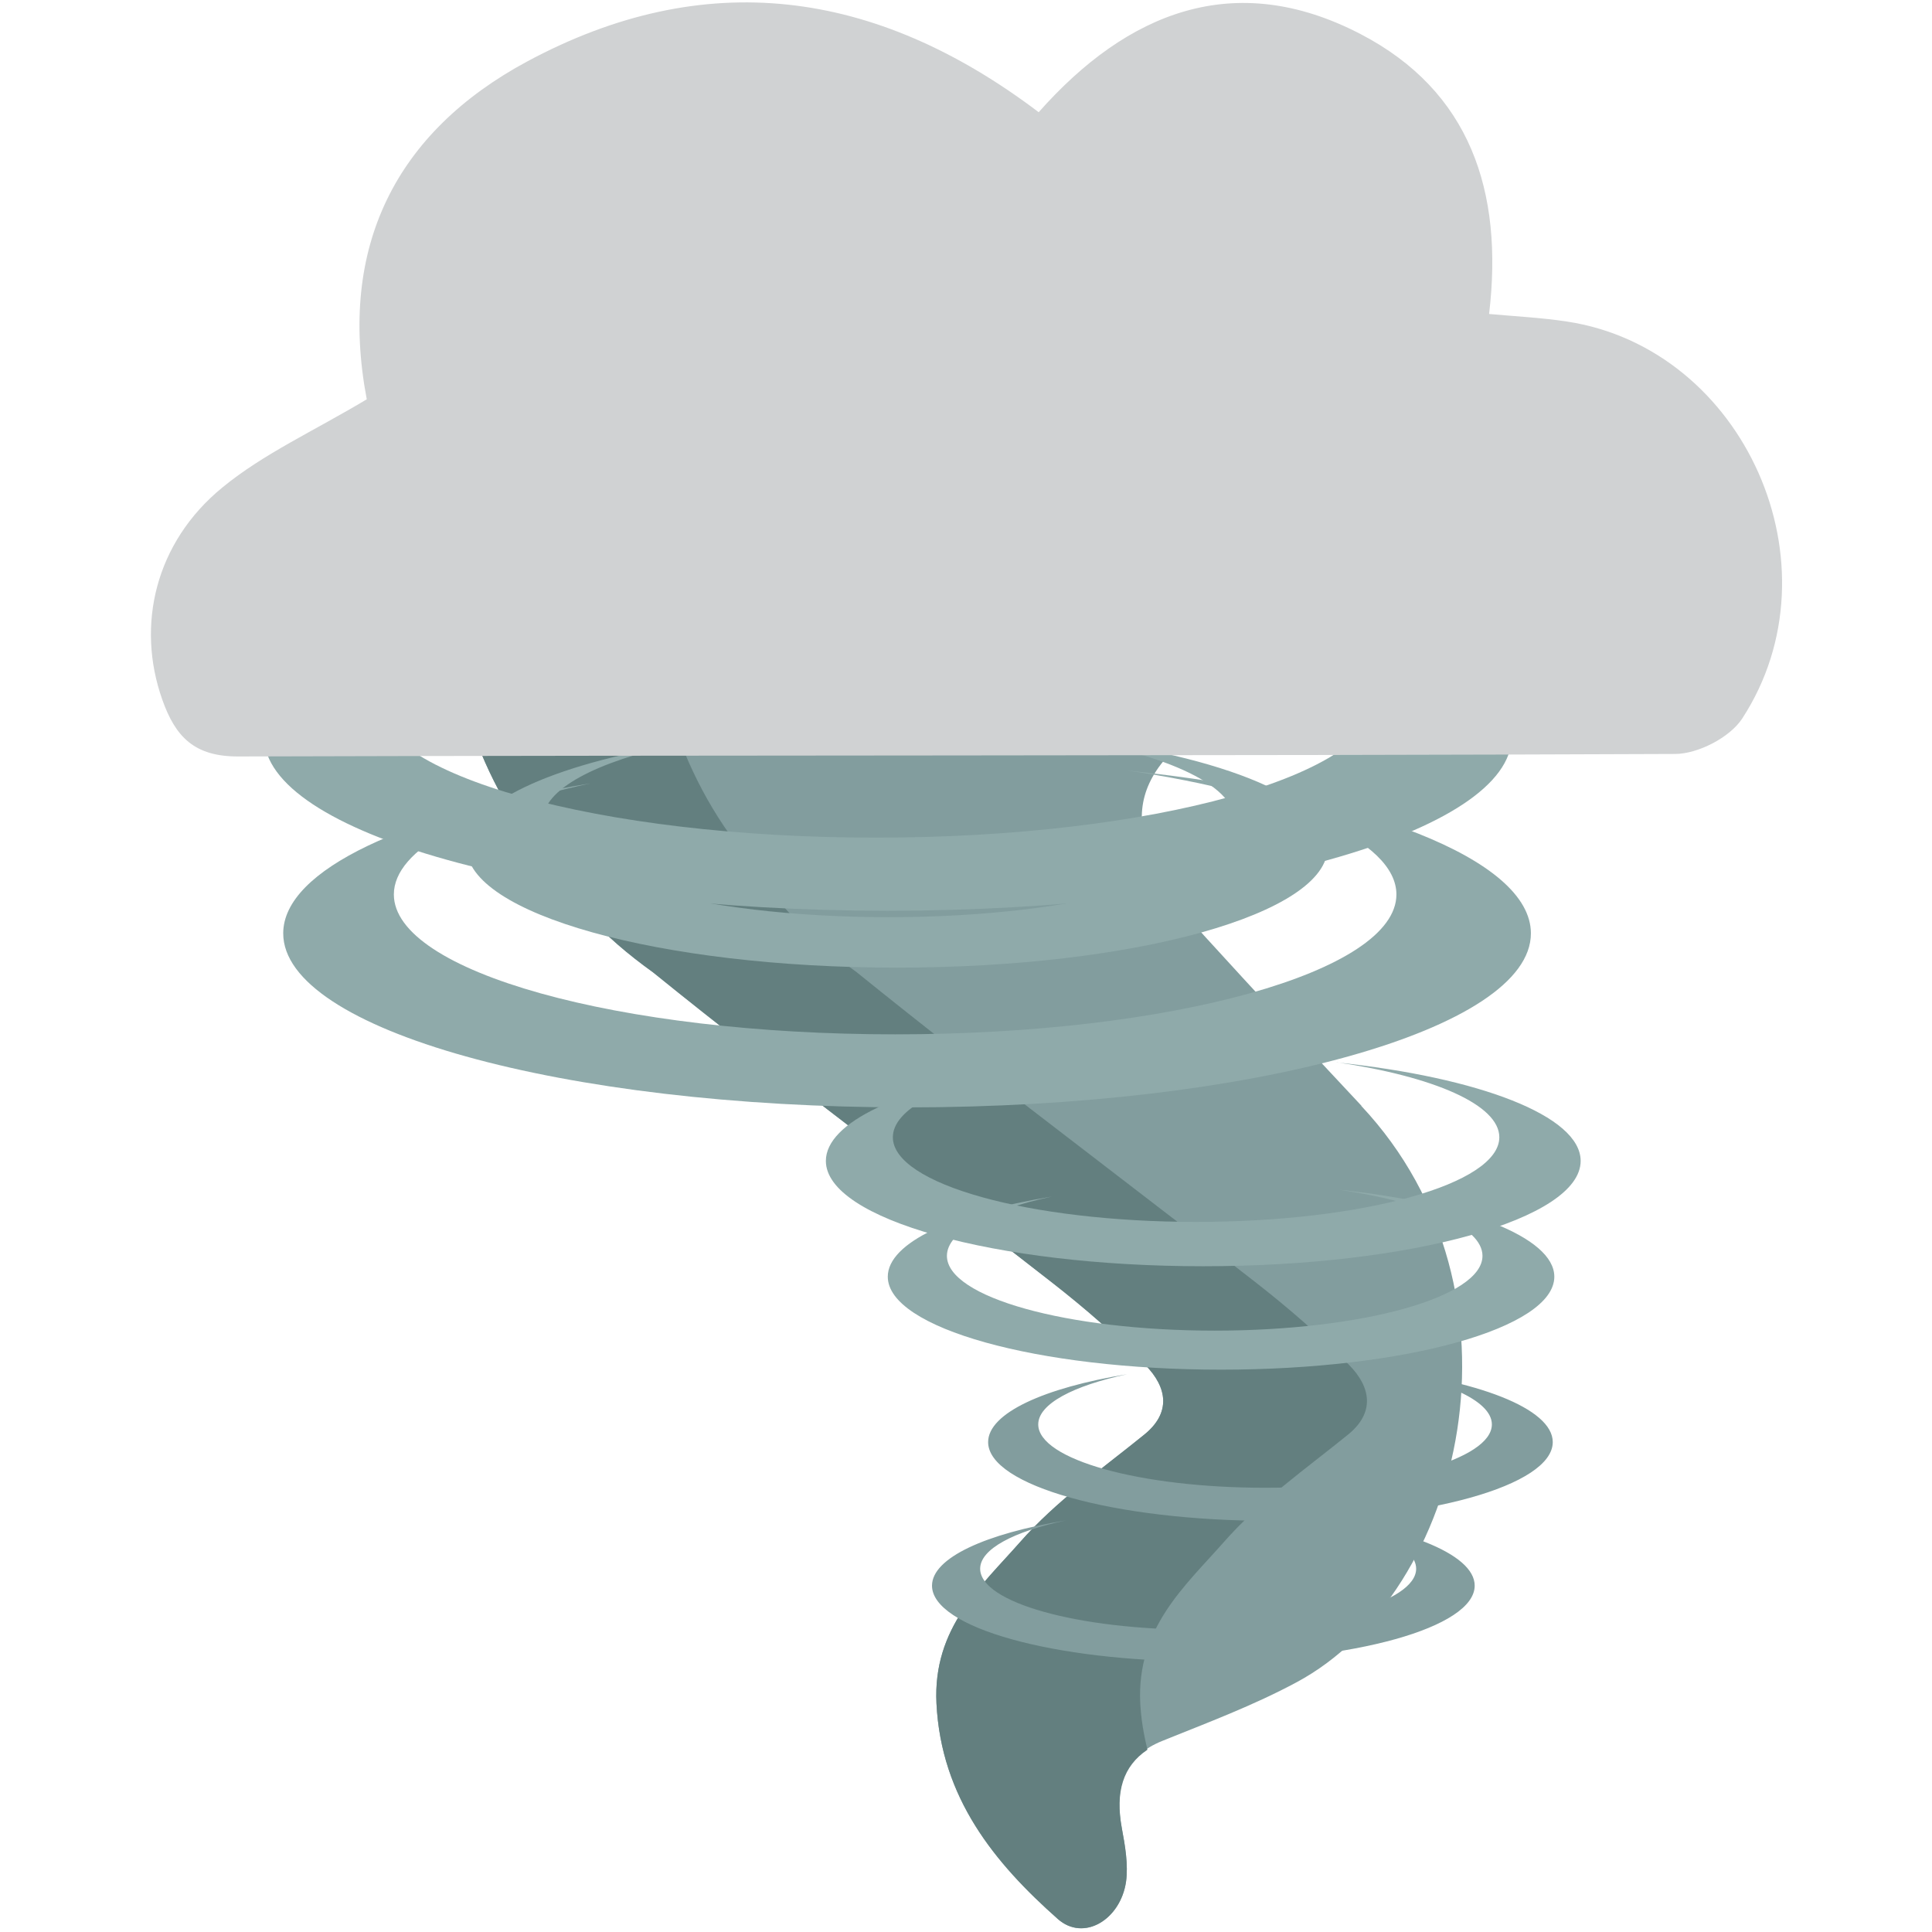 <svg xmlns="http://www.w3.org/2000/svg" viewBox="0 0 64 64" enable-background="new 0 0 64 64"><g fill-rule="evenodd"><path fill="#829d9e" d="m45.1 36.63c-1.753-1.869-3.494-3.754-5.223-5.648-2.951-3.232-2.733-5.435.726-7.372.336-.186.662-.41 1.024-.52 2.365-.73 4.761-1.366 7.097-2.179.166-.062.33-.109.5-.149 0 0-.771-.337-2.052-.899-1.282-.564-3.076-1.349-5.127-2.249-9.302-3.391-25.503-16.601-27.18.297-.3 3.259.508 7 2.771 10.03 1.317 1.935 2.256 3.02 4 4.274 1.095.886 2.19 1.752 3.292 2.614 3.302 2.578 6.642 5.098 9.948 7.678 1.062.831 2.102 1.729 3.062 2.709.741.755.851 1.593-.029 2.307-1.409 1.144-2.918 2.194-4.124 3.569-1.286 1.462-2.887 2.836-2.764 5.335.156 3.136 1.929 5.291 4.02 7.143.854.758 2.074.031 2.26-1.237.076-.554-.029-1.179-.139-1.763-.267-1.443.113-2.404 1.338-2.899 1.502-.607 3.03-1.178 4.459-1.948 5.535-2.975 7.92-12.924 2.134-19.09"/><path fill="#637f7f" d="m38.01 57.966c-.117-.491-.209-.995-.238-1.541-.123-2.499 1.478-3.877 2.764-5.336 1.208-1.376 2.717-2.427 4.124-3.57.878-.714.771-1.552.029-2.305-.96-.979-2-1.878-3.062-2.709-3.306-2.58-6.647-5.102-9.948-7.678-1.103-.863-2.197-1.729-3.294-2.616-1.743-1.25-2.682-2.339-3.999-4.273-2.264-3.02-3.072-6.771-2.771-10.03.439-4.412 1.872-6.757 3.909-7.776-5.389-1.584-9.825-.635-10.658 7.776-.3 3.259.508 7 2.771 10.03 1.317 1.934 2.256 3.02 4 4.273 1.095.886 2.19 1.752 3.292 2.616 3.302 2.576 6.642 5.098 9.948 7.678 1.062.831 2.102 1.729 3.062 2.709.741.753.851 1.591-.029 2.305-1.409 1.144-2.918 2.194-4.124 3.57-1.286 1.459-2.887 2.837-2.764 5.336.156 3.134 1.929 5.289 4.02 7.143.854.756 2.074.031 2.26-1.237.076-.556-.029-1.183-.139-1.765-.224-1.209.041-2.061.842-2.6"/><g fill="#8faaaa"><path d="m37.35 25.525c5.297.774 8.908 2.322 8.908 4.105 0 2.559-7.438 4.634-16.604 4.634-9.175 0-16.607-2.076-16.607-4.634 0-1.5 2.555-2.833 6.511-3.679-6.087 1-10.176 2.851-10.176 4.968 0 3.185 9.253 5.765 20.663 5.765 11.415 0 20.668-2.58 20.668-5.765 0-2.466-5.554-4.571-13.363-5.394"/><path d="m36.716 19.01c5.295.774 8.907 2.321 8.907 4.105 0 2.559-7.439 4.633-16.605 4.633-9.173 0-16.605-2.075-16.605-4.633 0-1.5 2.553-2.833 6.511-3.679-6.089 1-10.176 2.852-10.176 4.968 0 3.184 9.251 5.766 20.659 5.766 11.417 0 20.67-2.582 20.67-5.766 0-2.466-5.555-4.571-13.361-5.394"/><path d="m44.35 39.41c2.828.414 4.759 1.239 4.759 2.192 0 1.368-3.974 2.477-8.871 2.477-4.9 0-8.87-1.108-8.87-2.477 0-.801 1.362-1.511 3.478-1.964-3.253.535-5.437 1.522-5.437 2.654 0 1.702 4.941 3.08 11.04 3.08s11.04-1.378 11.04-3.08c-.001-1.318-2.972-2.442-7.141-2.882"/><path d="m44.28 35.19c3.203.469 5.387 1.403 5.387 2.483 0 1.547-4.498 2.804-10.04 2.804-5.551 0-10.05-1.257-10.05-2.804 0-.908 1.544-1.712 3.939-2.226-3.686.607-6.158 1.726-6.158 3.01 0 1.926 5.598 3.489 12.499 3.489 6.904 0 12.504-1.563 12.504-3.489 0-1.492-3.358-2.765-8.08-3.263"/><path d="m34.752 24.352c3.654.535 6.145 1.603 6.145 2.832 0 1.766-5.131 3.199-11.457 3.199-6.332 0-11.46-1.433-11.46-3.199 0-1.036 1.762-1.954 4.495-2.539-4.204.692-7.02 1.969-7.02 3.429 0 2.198 6.384 3.98 14.259 3.98 7.877 0 14.266-1.783 14.266-3.98-.001-1.702-3.835-3.154-9.224-3.722"/></g><g fill="#829d9e"><path d="m43.04 50.18c2.303.338 3.872 1.01 3.872 1.786 0 1.114-3.233 2.02-7.219 2.02-3.991 0-7.224-.901-7.224-2.02 0-.652 1.11-1.231 2.832-1.599-2.648.436-4.427 1.239-4.427 2.16 0 1.384 4.02 2.509 8.988 2.509 4.965 0 8.989-1.125 8.989-2.509.002-1.073-2.416-1.988-5.811-2.347"/><path d="m45.39 45.33c2.397.35 4.03 1.052 4.03 1.855 0 1.16-3.364 2.099-7.512 2.099-4.151 0-7.515-.938-7.515-2.099 0-.677 1.154-1.28 2.945-1.662-2.756.452-4.605 1.29-4.605 2.248 0 1.44 4.188 2.609 9.353 2.609s9.351-1.169 9.351-2.609c0-1.116-2.514-2.068-6.05-2.441"/></g><path fill="#d0d2d3" d="m12.149 13.225c-.958-5.04.962-8.854 5.33-11.197 5.838-3.131 11.48-2.433 16.929 1.689 2.928-3.309 6.486-4.763 10.667-2.586 3.618 1.883 4.736 5.201 4.253 9.27.921.083 1.752.124 2.576.25 5.884.891 9.104 8.09 5.81 13.15-.411.631-1.468 1.172-2.221 1.175-15.867.067-31.737.036-47.6.083-1.452.004-2.081-.645-2.518-1.885-.871-2.461-.236-5.206 1.997-7.03 1.357-1.113 3.01-1.859 4.777-2.916"/></g></svg>